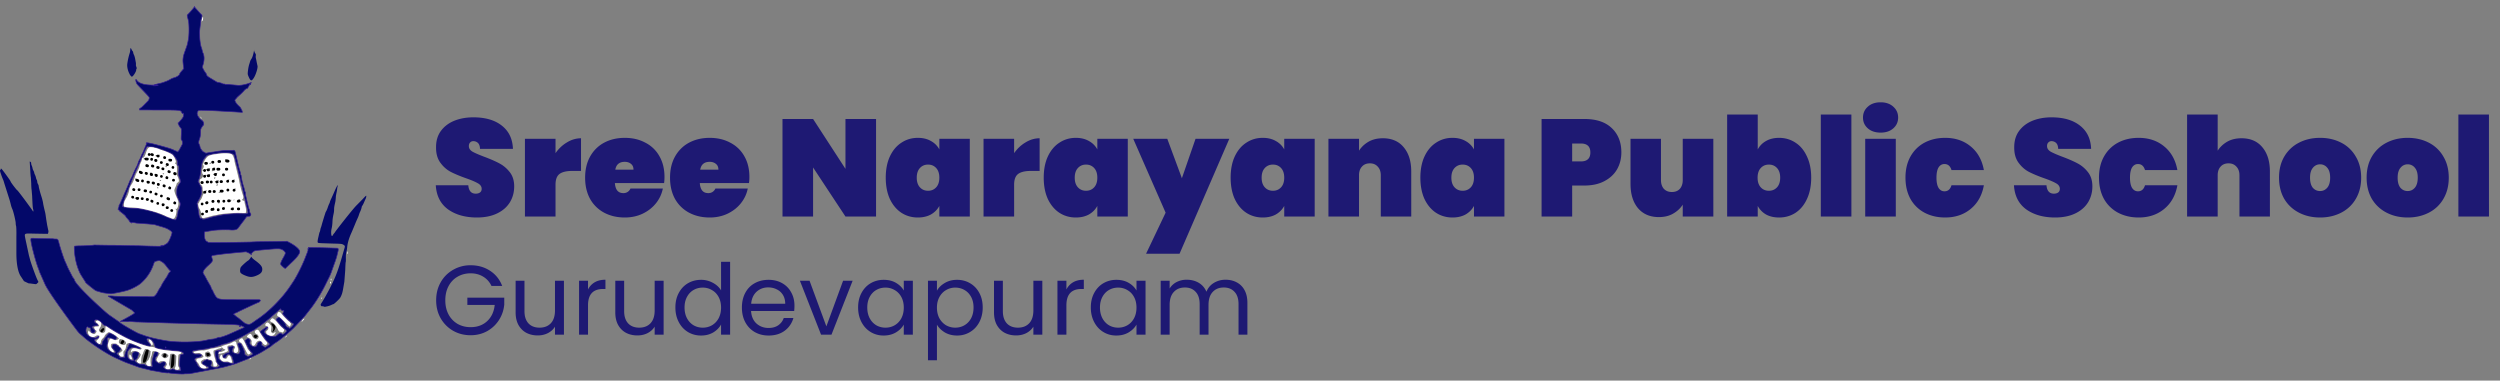 <?xml version="1.0" encoding="UTF-8"?> <svg xmlns="http://www.w3.org/2000/svg" xmlns:v="https://vecta.io/nano" width="381" height="58" fill="none"><rect width="100%" height="100%" fill="#808080" stroke="none"/><path d="M28.128 56.957c.06.126-2.285-.059-2.434-.143-.092.035-.253.029-.909-.058l-1.75-.311-.409-.115-1.18-.288c-.109-.029-.345-.098-.518-.167l-.806-.299-.748-.27c-.259-.086-.973-.403-1.888-.829-1.393-.656-3.764-2.233-4.852-3.229l-.506-.437c-.161-.138-.267-.32-.294-.328s-4.376-5.803-4.985-7.195l-.8-1.813c-.023-.081-.127-.374-.236-.65-.414-1.071-1.117-3.77-1.117-4.311 0-.092.035-.178.075-.19.035-.017.535-.011 1.105.017l2.187.046c.219.04.379.046.471.04.196-.011.324.058.439.559.15.633.812 2.642.955 2.884.029.052.144.311.253.576a14.18 14.18 0 0 0 .553 1.134l.351.685c0 .017.185.154.248.386.245.91 4.831 5.054 5.307 5.365l1.612 1.117c.012.147 2.849 1.747 2.849 1.669 0-.035.035.058.075.058.035 0 .276.081.53.178.881.34 2.02.622 3.569.886 1.698.299 4.898.253 6.199-.086a7.32 7.32 0 0 1 .823-.15c.224-.017.455-.063.518-.086.081-.04.697-.242.564-.207-.086.023-.086.029.011.035.178.011.8-.19 1.439-.455l2.302-1.025c.115-.069.115-.069.006-.155-.063-.046-.161-.086-.213-.086-.058 0-.121-.029-.144-.063-.029-.046-.058-.035-.092.029-.029.052-.092.092-.132.092-.121 0-.109-.161.017-.19.052-.017-1.091-.139-1.391-.139s-3.364-.062-3.663-.068l-4.144-.104-1.957-.052-4.403-.144c-.19.006-.576-.017-.852-.052-.374-.052-.53-.052-.576-.006-.035.035-.296-.021-.653-.021l-.626-.005s2.353-1.223 2.217-1.315c-.067-.045-.339-.37-.534-.479l-3.495-2.042c0-.086.155-.046.207-.046.046 0 .443-.011.633.023.305.057 5.727.092 5.871.092.219 0 .282-.029.472-.219.121-.121.288-.363.368-.541.086-.179.248-.449.351-.604.109-.15.219-.334.236-.403.035-.115.334-.593.708-1.14.086-.127.213-.351.282-.501.075-.15.184-.305.247-.345.138-.086.155-.19.04-.236-.04-.017-.259-.276-.483-.576-.311-.42-.489-.593-.748-.754-.334-.202-.345-.202-.691-.144-.19.035-.386.104-.432.155-.046.057-.138.288-.213.512a6.62 6.62 0 0 1-1.986 2.832c-.547.414-1.456.863-2.095 1.036-1.007.276-2.133.454-2.311.474-.085.01-.7-.069-1.038-.113-.4-.052-.922-.237-1.02-.26-.374-.086-.461-.209-.893-.537-.42-.311-1.128-.958-.921-.762.121.104-.685-1.071-.875-1.445-.466-.938-.789-2.199-.863-3.431-.034-.512-.029-.65.034-.691.046-.029.42-.052.829-.057.846-.006 2.239-.092 2.089-.127-.058-.011 1.813.035 2.429.035l1.669.012c.334.046 2.832.063 2.78.063-.058.006 3.494.115 3.31.069-.167-.04.507-.184.271-.092-.092.035-.132.069-.086.069a.56.56 0 0 0 .23-.069c.627-.34.662-.368.875-.766.213-.403.449-1.047.449-1.232 0-.132-.472-.472-.904-.65-.184-.075-.593-.207-.909-.294l-.748-.219c-.092-.035-.247-.069-.345-.075l-1.842-.15-.646-.038c-.414-.069-.66-.135-.764-.072-.075.046-.069.058.017.058.058 0-.397-.219-.322-.19.104.04-.052-.173-.42-.587l-.15-.173c.076-.153-1.179-1.02-1.007-.915l.184.092-.196-.167-.19-.161.092-.23c.052-.121.081-.259.069-.299-.017-.04-.011-.075.012-.075.075 0 .547-1.209 1.065-2.331l.466-1.117c.086-.23.201-.489.259-.576.058-.081.173-.311.259-.506l.299-.719.213-.437a3.38 3.38 0 0 0 .357-.823 1.1 1.1 0 0 1 .15-.345c.058-.081.161-.299.23-.489a4.49 4.49 0 0 1 .259-.57c.075-.127.201-.409.282-.627l.236-.558c.046-.092.081-.184.075-.201 0-.023.029-.063.075-.086.058-.04.052-.052-.029-.052-.063 0-.086-.023-.063-.063.115-.19 3.442.794 3.649.863l.472.178c.058.035.229.166.355.166s.243.255.381.111a1.89 1.89 0 0 0 .23-.334c.052-.109.184-.351.288-.535.161-.293.178-.368.144-.593-.023-.155-.075-.276-.127-.294-.075-.029-.081-.144-.046-.863.029-.622.03-.853-.029-.909a2.31 2.31 0 0 1-.467-.805c.012.003.3-.292.576-.64.227-.286.259-.38.27-.656.012-.173.006-.271-.012-.219-.046.144-.241.017-.282-.139-.092-.386-.622-.345-3.897-.356l-2.521-.006v-.138c0-.132.207-.098.599-.524l.61-.616c.19-.161.317-.478.253-.662-.035-.121-1.646-1.744-1.807-1.957a1.11 1.11 0 0 1-.198-.446c0-.017-.083-.285-.025-.285.063 0 .094.067.111.032-.036-.142.057.841 2.522.802s-1.992.434 1.119-.276c.199-.045.303-.069.941-.312.488-.187.7-.413 1.097-.511.42-.098.881-.403.881-.576 0-.046.144-.253.322-.46l.322-.38-.063-.432c-.127-.869-.092-1.266.196-2.084l.322-.904c.086-.242.219-.852.276-1.295.086-.656.075-2.061-.023-2.521-.109-.541-.264-.86-.144-.958.052-.046.393-.394.578-.616.5-.601.567-.654.446-.631-.029 0 .921 1.071 1.065 1.203.15.144.15.155-.017.731-.046.15-.247 1.853-.242 2.015.006.035.017.357.029.72.023.616.155 1.399.276 1.623.029.052.161.656.201.737.23.443.247 1.065.058 1.727l-.144.478.167.328a3.21 3.21 0 0 0 .311.501c.081.098.15.213.15.259 0 .144.178.334.478.506l1.144.692c.063 0 .926.186.794.221-.057.017.106.054.261.054.161 0 .331.117.274.099-.219-.057.604-.031.552-.019-.058.017.353.034 1.23.118s2.217-.459 2.104-.436l-.102.226c0 .127-.011.144-.086.081-.069-.058-.138.19-.201.271s-.115.178-.115.224c0 .04-.092.104-.202.138-.121.04-.288.173-.414.328-.311.38-1.024.958-1.076 1.044-.058.092-.277.297-.294.354-.046.155.19.547.53.863l.27.259s.409.668.311.731c-.058.029-.046.046.029.046.057 0-6.498-.418-6.66-.294-.611.466.116 1.244.398 1.445.247.173.363.346.363.634 0 .19-.098.155-.259.42-.207.328-.219.374-.224.869-.006.357-.046.633-.127.869-.196.57-.201.685-.075.944.069.127.121.293.121.368 0 .178.403.754.547.777.063.012.161.063.219.115.092.081.144.081.432.017a5.22 5.22 0 0 1 .616-.098 4.79 4.79 0 0 0 .576-.086c.161-.034.432-.075.604-.086l.489-.069c.098-.023.483-.04.863-.034h.651c.28-.087.343.203.367.191-.017.017.029.166.081.384l.15.656.173.72.184.777.144.478c.035.092.063.236.063.328s.023.184.058.201.057.104.057.19a10.6 10.6 0 0 0 .374 1.623c.046.109.098.305.115.432.023.127.075.288.121.357.04.069.063.167.046.219-.023.052 0 .242.052.42l.351 1.479a2.74 2.74 0 0 0 .138.472c.04.069.069.207.069.305a.66.66 0 0 0 .121.34c.098.138.104.178.046.311s-.104.155-.317.155c-.259 0-.259 0-.599.489l-.518.679-.535.714c-.176.128-.372.271-1.22.196-.38-.034-2.072-.017-2.705.115l-.674.109-.443.081c-.029.017-.046.236-.04.478.012.501.15.863.357.967.069.035.167.098.213.138.075.057.679.063 2.987.035l3.442-.069 1.036-.046 4.587-.069c-.138-.035.144.075.541.299.858.489 1.376.973 1.376 1.289 0 .328-.524 1.007-1.37 1.756l-.691.668c-.04.063-.109.115-.155.115-.098 0-.581-.426-.668-.581-.075-.144.046-.461.403-1.082.161-.282.294-.576.294-.656 0-.184-.294-.472-.616-.593-.265-.104-.835-.092-2.158.035l-1.22.109c-.322.029-.656.081-.731.121-.23.115-.455.357-.455.483-.006.109-.011.115-.075.023-.04-.052-.224-.161-.403-.242l-.328-.144-.932.081-1.485.144-1.094.115-1.508.207c-.242.04-.265.121-.161.483.115.386.069.466-.627 1.094-.466.414-.754.812-.754 1.025 0 .081.063.224.138.322s.282.472.466.835l.461.806a.93.93 0 0 1 .167.357c.017.115.086.253.15.311s.115.144.115.184c0 .046.121.294.265.553.311.558.478.662 1.168.737.478.052.967.04 1.191.046l3.051.006 1.399.004c.324.055.063.249.063.278 0 .035-.155.115-.345.184s-2.953 1.358-2.993 1.404-.351.144-.46.207l-.196.121.524.443c.081.04.305.207.501.374.518.443.817.668.904.668.04 0 .155.029.253.063.202.075.443-.023.898-.363l.483-.34c1.79-1.163 3.857-3.246 5.134-5.175l.42-.633c.535-.8 1.341-2.406 1.784-3.54l.351-.904c.063-.15.109-.305.104-.345 0-.04-.04-.426.023-.173.017.057.04-.236.04-.236l2.147.04 2.274.069c.144.04.161.19.075.535-.035.115-.098.391-.15.61-.052.224-.219.742-.374 1.151l-.432 1.209a6.15 6.15 0 0 1-.345.835l-.541 1.094c-.72 1.479-1.658 2.976-2.527 4.041l-.587.748c-.098.132-.443.518-.765.846l-.875.927c-.455.518-2.228 1.997-2.82 2.354-.184.109-.449.305-.599.437-.144.132-.42.328-.61.432l-.817.501a10.25 10.25 0 0 1-1.065.57l-.909.432a6.56 6.56 0 0 1-.72.311l-1.266.495c-.207.098-1.658.524-2.245.656l-4.973.95c-.415 0-.726.028-.749-.001zm-.581-.621c0-.092-.04-.247-.092-.351-.081-.155-.086-.311-.052-1.019.029-.495.069-.846.104-.869s.155-.052.27-.075c.495-.081.04-.478-.633-.541l-1.957-.213c-.547-.063-1.301-.213-1.451-.288-.052-.029-.121-.178-.161-.351-.081-.403-.397-.829-.708-.973-.311-.138-.426-.138-.472.006-.04.132.069.357.34.662.225.247.242.391.063.42-.132.017-1.796-.524-2.418-.783-.553-.23-1.37-.639-1.968-.979l-.996-.558-.783-.501a2.18 2.18 0 0 0-.581-.305.76.76 0 0 1-.472-.345c-.34-.478-.996-.708-1.18-.414-.081.127-.006.253.288.455.334.224.294.299-.167.334-.351.029-.495.092-.501.23 0 .017.104.138.23.259s.23.265.23.311c0 .127-.179.294-.317.294-.19 0-.305-.173-.328-.489-.017-.253-.035-.288-.144-.288-.075 0-.161-.035-.201-.075-.207-.207-.391.017-.391.489 0 .593.478 1.019 1.272 1.128.161.023.259 0 .414-.109.224-.15.271-.167.271-.086 0 .109-.294.351-.426.351-.086 0-.173.046-.201.109-.092.161.316.599.668.72.42.144.478.127.478-.127 0-.161.052-.294.184-.478l.334-.46c.167-.248.466-.593.564-.65.092-.058.973.403 1.053.547.081.161-.017.397-.173.397-.058 0-.207-.04-.328-.092-.115-.052-.34-.109-.495-.132-.248-.04-.288-.035-.34.063-.046.081-.04.161.006.282.058.132.058.224 0 .432-.132.46-.104.731.109.99a1.77 1.77 0 0 0 .927.541c.115.017.15-.012.161-.132.012-.115-.046-.219-.242-.42-.294-.299-.299-.305-.184-.581.086-.201.127-.224.374-.201.132.011.737.455.829.61.075.132-.115.478-.334.604-.109.069-.201.155-.201.202 0 .04.104.155.23.259.161.132.213.207.173.253-.046.052.046.075.374.081l.432.011v-.271c0-.201.081-.455.322-1.007.178-.409.363-.771.403-.806.063-.052.253.006.829.236l.783.351c.081.132-.069.144-.449.046-.489-.132-.679-.138-.927-.029a1.09 1.09 0 0 0-.587 1.122c.075.414.201.587.53.737.472.219.587.115.363-.328-.127-.247-.15-.524-.052-.697.127-.242.53-.305.817-.132.104.063.104.081-.029.512-.109.374-.167.466-.305.547-.253.138-.248.259.034.443.426.288.478.305.852.305.311 0 .414.029.593.155.224.15.852.288.979.213.035-.023.04-.115.017-.219-.069-.311-.034-.616.161-1.33.196-.725.23-.771.529-.697.069.017.144.069.161.115.052.132-.063.466-.196.587-.317.282-.253.679.15.909.311.184.403.184.668 0 .155-.104.253-.132.363-.104.127.029.15.069.15.247 0 .155-.04.248-.144.34-.201.178-.178.27.109.472.219.144.311.173.604.173.242 0 .368-.029.438-.098.092-.086.115-.081.391.058.213.104.391.15.633.15.322.006.328.006.328-.155zm4.179-.207c.098-.138.04-.265-.127-.265-.075 0-.138-.029-.138-.057 0-.035-.109-.109-.248-.167-.282-.121-.403-.248-.374-.392.023-.138.674-.495.76-.426.04.034.178.075.317.098.299.046.403.23.294.512-.127.311-.104.374.144.472.127.046.299.098.386.115.178.035.53-.069.65-.196.081-.075.063-.109-.115-.322-.115-.132-.219-.293-.23-.357l-.138-.645c-.201-.886-.155-1.053.282-1.053a1.33 1.33 0 0 0 .374-.081c.27-.115.253-.063-.023.075-.271.138-.294.196-.294.673 0 .466.092.651.443.892.23.155.357.19.737.23.253.023.616.081.806.132s.363.069.391.04-.006-.219-.075-.443l-.167-.541c-.017-.075-.144-.219-.276-.311-.213-.144-.265-.161-.386-.104-.081.035-.196.167-.265.299-.086.173-.15.23-.259.23-.184 0-.27-.167-.184-.345a1.27 1.27 0 0 1 .702-.403c.253-.006.288-.081.213-.449-.098-.466-.092-.472.127-.472.109 0 .219-.023.236-.057.058-.092.242-.069.282.035.017.052-.017.178-.081.282-.144.23-.15.443-.011.552.265.219.748.345.91.236.092-.058.196-.276.196-.409 0-.063-.081-.322-.178-.576-.213-.53-.196-.656.075-.627.15.011.213.063.316.248.253.449.535 1.186.501 1.318-.023.104.017.167.173.282.109.086.253.155.322.155.173 0 .748-.282.748-.363 0-.04-.121-.184-.265-.328-.196-.19-.357-.449-.61-.978l-.34-.72.19-.155c.23-.196.334-.201.501-.023.115.121.121.161.069.357-.075.27.035.478.34.65.414.23.662.138.806-.299.052-.161.121-.248.27-.317.196-.092.201-.092.311.04.081.098.104.19.081.305-.035.138-.011.173.127.23.086.04.196.104.236.144s.109.075.144.075c.104 0 .673-.409.673-.478 0-.035-.138-.207-.311-.386-.282-.288-1.071-1.393-1.071-1.496s.904-.743 1.053-.748c.115 0 .011.19-.219.409-.334.317-.334.432.017.696.334.259.846.414 1.232.38.236-.023.322-.069.53-.271.253-.253.478-.305.61-.15.109.132.248.104.501-.115.351-.299.351-.397-.006-.627-.311-.196-1.14-1.082-1.261-1.341-.058-.132-.046-.161.092-.282.092-.075.213-.138.271-.138.132 0 1.036.99 1.036 1.14s.167.357.288.357c.058 0 .132.04.161.092.035.063.092.081.173.058.144-.046.587-.518.587-.627 0-.04-.109-.127-.242-.184-.27-.121-1.427-1.261-1.427-1.41 0-.046.04-.138.086-.196.046-.063.086-.161.086-.219 0-.081-.029-.098-.138-.069-.132.029-.322-.092-.322-.213 0-.115-.115-.029-.748.564l-1.094.944-.604.478c-.432.357-.72.564-1.122.817l-.553.38c-.063.058-.144.104-.173.104-.035 0-.276.132-.541.294l-1.266.72a31.56 31.56 0 0 1-2.072.886c-.173.057-.42.121-.547.144s-.259.063-.288.086c-.08.069-1.14.403-1.266.403-.052 0-.363.063-.685.138-.317.081-.956.184-1.416.236s-.898.127-.979.161c-.207.098-.207.236 0 .386.15.109.247.127.656.121.535-.006.673.063.558.276-.063.109-.201.167-.697.282-.276.063-.363.299-.19.483.069.075.184.276.265.449a1.23 1.23 0 0 0 .645.685c.294.155.921.15 1.042-.017zm-6.424-3.172c0-.046-.023-.086-.057-.086-.029 0-.058.04-.058.086s.029.086.058.086c.034 0 .057-.04.057-.086zm1.664-19.858a3.38 3.38 0 0 0 .15-.673c.006-.15.035-.305.069-.345.075-.092.23-.57.282-.869.035-.19 0-.305-.242-.806-.271-.57-.282-.604-.282-1.105 0-.599.098-.921.403-1.307.109-.138.201-.288.201-.334s-.081-.288-.173-.53c-.167-.432-.173-.461-.132-1.128.035-.668.029-.691-.092-.754-.104-.058-.121-.104-.086-.259.017-.104.006-.288-.023-.403-.086-.305-.57-1.001-.812-1.163-.236-.15-1.796-.742-2.492-.938-.253-.075-.633-.132-.892-.138l-.449-.012-.242.489-.593 1.324-.748 1.669c-.65 1.399-2.366 5.641-2.147 5.641.052 0 .138.04.196.092.104.092.443.132 1.922.225.317.023.794.092 1.065.155l.858.196c.466.098 1.456.409 1.79.558l.489.213c.754.334 1.6.633 1.755.616.052-.006.138-.173.225-.414zm4.559.207c.581-.178 1.197-.334 1.635-.409l.639-.121c.65-.138 1.859-.224 2.809-.196 1.238.035 1.243.035 1.14-.495l-.363-1.548-.501-2.13-.144-.576-.184-.777-.196-.806-.265-1.036-.299-1.168-.138-.478-.299-.144c-.276-.127-.368-.138-1.157-.138-.863 0-1.094.029-2.101.242-.391.086-.576.15-.645.242l-.282.334c-.265.311-.449.829-.518 1.439-.121 1.042-.184 1.399-.328 1.75l-.144.351.271.512.27.512-.023.518c-.017.553 0 .506-.547 1.531l-.138.265.144.725.15.915c0 .104.052.305.115.443.092.201.138.242.236.219.069-.017.127 0 .15.052.04.109.282.104.714-.029z" fill="#030869" stroke="#361e96" stroke-width=".1"></path><g fill="#000"><path d="M26.068 56.002c-.035-.086.006-.823.086-1.577.04-.368.04-.374.23-.391.213-.023.196-.098.184.869-.006.668-.052.858-.242 1.065-.144.15-.207.161-.259.035zm-5.094-.719c-.127-.069-.138-.224-.017-.224.092 0 .167.127.132.224-.012.035-.052.035-.115 0zm.84-.081c-.058-.144.012-.553.201-1.18.213-.685.276-.783.495-.725.144.035.155.057.127.282a7.84 7.84 0 0 1-.351 1.376c-.127.294-.403.437-.472.248zm3.385-.057l-.127-.144h.144c.115 0 .144.029.144.144 0 .081-.006.144-.017.144s-.075-.063-.144-.144zm-.294-.743c-.086-.104-.017-.432.104-.489.276-.132.46.15.293.461-.069.127-.299.144-.397.029zm-6.671-.178c-.069-.052-.127-.115-.127-.15 0-.086.23-.058.265.035.063.155 0 .207-.138.115zm2.873-.547c-.075-.063-.173-.115-.219-.115s-.063-.023-.046-.058c.017-.029.098-.058.178-.058.075 0 .138.029.138.058 0 .035.04.058.086.058s.086.052.086.115c0 .144-.046.144-.224 0zm-4.012-.023c-.224-.098-.299-.207-.144-.207.173 0 .409.121.409.213s-.035.092-.265-.006zm5.45-.386c-.161-.086-.178-.115-.104-.144.167-.063.386.023.386.15 0 .138-.023.132-.282-.006zm-2.06-.731c-.645-.259-.783-.357-.506-.357.081 0 .144.029.144.058 0 .035.063.058.144.058s.144.029.144.057c0 .035.063.058.144.058s.144.029.144.058c0 .035.063.058.144.058s.144.029.144.058c0 .035.063.058.144.058.092 0 .144.034.144.086 0 .121-.069.109-.789-.19zm-5.411-.109c-.127-.046-.081-.132.075-.132.086 0 .138.029.127.069-.029.081-.104.104-.201.063zm3.408-.029l-.127-.075c-.012-.006.035-.115.098-.248.121-.248.259-.305.391-.173.104.104.086.242-.052.414-.132.167-.15.173-.311.081zm.334-.576c-.173-.086-.167-.161.012-.161.104 0 .144.029.144.115 0 .063-.006.115-.012.109-.011 0-.075-.029-.144-.063zm-4.95-.489c-.127-.046-.081-.132.069-.132.092 0 .144.035.144.086 0 .086-.081.104-.213.046zm3.712-.219c-.115-.081-.236-.144-.265-.144s-.086-.04-.127-.086c-.063-.075-.046-.086.081-.086.081 0 .15.029.15.058 0 .035.046.057.104.057.155 0 .317.138.294.248-.023.086-.046.081-.236-.046zm-2.222-.558c-.109-.109-.086-.178.121-.38s.282-.224.374-.109c.046.052.029.132-.063.299-.132.242-.305.317-.432.19zm-.535-1.255l-.138-.109.161-.006c.115 0 .155.029.155.115 0 .144-.011.144-.178 0zm15.742 6.712c-.058-.046-.092-.104-.069-.121.069-.069.334.023.334.115 0 .109-.115.109-.265.006zm3.23-1.031l-.173-.15.161-.006c.155 0 .248.104.202.236-.012.04-.086.011-.19-.081zm-1.698-.126c-.063-.075-.046-.086.081-.086.092 0 .15.029.15.086 0 .046-.035.086-.081.086-.04 0-.109-.04-.15-.086z"></path><path d="M33.879 54.569v-.144l.144.127c.081.069.144.132.144.144s-.063.017-.144.017c-.115 0-.144-.029-.144-.144zm-2.412-.466c-.075-.27-.046-.311.225-.311.224 0 .288.063.288.288 0 .127-.029.144-.27.196-.173.04-.184.029-.242-.173zm1.836-.334c0-.046.04-.092.086-.115.057-.023.086.006.086.081 0 .063-.04.115-.086.115s-.086-.035-.086-.081zm5.417-2.377c-.115-.138-.115-.161-.035-.253.155-.167.317-.173.472-.017l.144.144-.132.144c-.167.178-.299.173-.449-.017zm2.843-.938c.138-.265.109-.524-.092-.829-.213-.322-.167-.443.109-.299.225.115.414.357.414.535 0 .161-.138.455-.305.639-.167.178-.23.155-.127-.046zm1.433-.317c-.063-.155 0-.207.138-.115.069.052.127.115.127.15 0 .086-.23.058-.265-.035zm1.129-.95c0-.127.144-.104.196.035.017.052-.006.081-.081.081s-.115-.04-.115-.115zm-18.23-15.984c-.127-.046-.081-.132.069-.132.092 0 .144.035.144.086 0 .086-.081.104-.213.046zm-1.266-.524c-.489-.213-.587-.299-.334-.299.081 0 .144.029.144.058 0 .035.063.058.144.058s.144.023.144.046.115.075.259.115c.161.04.259.104.259.155 0 .121-.081.104-.616-.132zm-.955-.351c-.282-.098-.305-.178-.058-.178.075 0 .132.035.132.075 0 .052.058.069.173.052.132-.017.173 0 .173.069 0 .115-.063.109-.42-.017z"></path><path d="M23.098 32.167c-.138-.035-.063-.132.109-.132.086 0 .138.035.138.086 0 .086-.052.098-.248.046zm-1.462-7.851c-.04-.052-.052-.115-.017-.167.069-.109.127-.04.104.121-.012.109-.029.115-.086.046zm3.034-1.313c0-.029-.104-.063-.23-.086-.15-.023-.23-.063-.23-.121 0-.115.046-.109.426.035.34.132.415.224.179.224-.081 0-.144-.023-.144-.052zm-1.209-.437c0-.092.052-.109.196-.052.144.052.109.138-.052.138-.092 0-.144-.035-.144-.086z"></path></g><path d="M49.311 46.706c-.081-.029-.173-.046-.213-.029-.109.04-.265-.161-.219-.288a3.08 3.08 0 0 1 .213-.363c.213-.311.886-1.52 1.243-2.222.881-1.727 1.226-2.671 1.974-5.324l.196-.673c.098-.305.069-.374-.207-.53-.207-.115-.322-.127-1.451-.155l-1.819-.058c-.558-.035-.587-.04-.622-.173-.017-.075.017-.351.081-.616l.155-.673a1.03 1.03 0 0 1 .086-.259c.023-.029.063-.173.086-.316s.069-.305.098-.363.115-.351.19-.645l.288-.956.184-.57a1.05 1.05 0 0 1 .127-.288c.052-.081.161-.322.236-.547.069-.219.178-.501.242-.616.058-.121.104-.248.104-.288s.098-.276.224-.535l.351-.777c.276-.656.512-1.14.581-1.186.052-.029.058-.006.029.098a2.32 2.32 0 0 0-.069.282c-.017.081-.03.349-.077.557-.04.207-.131.571-.142.854-.017.288-.052.622-.086.748-.132.564-.184.881-.178 1.122a2.63 2.63 0 0 1-.046.518c-.155.72-.184.932-.207 1.439a5.58 5.58 0 0 1-.109.892c-.167.61-.073 1.512.154 1.1.149-.272.324-.415.324-.444 0-.086 2.792-3.638 3.287-4.11l.91-.921c.593-.639.633-.668.581-.386a1.23 1.23 0 0 1-.104.328c-.035.063-.132.282-.219.489-.081.201-.202.432-.259.512-.058.075-.109.178-.109.23 0 .109-.15.547-.259.754-.04.081-.109.259-.15.403s-.132.374-.201.518a17.51 17.51 0 0 0-.42.978l-.483 1.151c-.414.892-.639 1.646-.702 2.36-.023.236-.075.553-.121.697-.058.184-.081.466-.075.869.012.328 0 .627-.023.662s-.052.564-.069 1.174l-.138 1.807-.144.835c-.127.8-.236 1.157-.466 1.566-.132.236-.967 1.025-1.082 1.025-.04 0-.178.052-.299.121a3.32 3.32 0 0 1-.604.202c-.426.092-.386.092-.57.017zM4.437 43.201c-.017.029-.786-.356-.786-.356l-.429-.657c-.455-.604-.708-1.819-.725-3.477v-2.648c.017-.783-.006-1.531-.052-1.652-.029-.075-.052-.259-.052-.397 0-.34-.374-1.888-.53-2.181a3.87 3.87 0 0 1-.224-.691 11.4 11.4 0 0 0-.276-.979l-.702-2.21c-.063-.236-.15-.495-.19-.576a10.87 10.87 0 0 1-.299-.777c-.19-.547-.207-.633-.127-.691.046-.035.075-.098.063-.132-.017-.04.017-.075.069-.075.104 0 1.209 1.583 1.209 1.583s.224.317.23.374c.012.127.938 1.324.996 1.324.098 0 2.222 2.913 2.331 3.091.098.173.127.196.144.109a.86.86 0 0 0-.04-.317c-.058-.201-.086-.581-.15-2.009l-.081-.95c-.029-.132-.052-.564-.058-.961l-.058-.921c-.029-.109-.069-.616-.092-1.122l-.069-1.117c-.029-.178-.023-.19.092-.127.081.046.121.121.121.242 0 .092.035.242.081.328.04.086.098.259.121.386a1.2 1.2 0 0 0 .15.409c.058.098.109.23.109.288s.052.201.109.317a1.77 1.77 0 0 1 .155.432 1.16 1.16 0 0 0 .115.34c.046.063.081.19.081.288 0 .092.052.259.115.363s.115.253.115.334c0 .15.213.95.397 1.52.115.334.247.869.271 1.071.012.138.167.829.282 1.289.046.173.092.432.109.576l.086.604.144.875.15.719a.64.64 0 0 1 .017.391l-.052.201h-.46l-1.675-.029c-1.537-.034-1.462-.075-1.318.731l.553 2.579.178.662c.132.518.863 2.544 1.094 3.028l.184.374-.167.173c-.155.161-.19.173-.426.138l-.403-.052c-.081-.006-.409-.069-.432-.035zm33.126-1.14c-.495-.178-.84-.374-.921-.53-.086-.167-.063-.581.046-.789.098-.184.904-.921 1.151-1.048.069-.04.201-.184.294-.328l.161-.259.092.144c.058.081.247.253.432.391.956.697 1.203 1.03 1.145 1.52-.04.351-.276.587-.846.829-.604.259-.996.276-1.554.069z" fill="#030869"></path><path d="M30.609 18.036c-.081-.081-.092-.219-.017-.219.058 0 .15.224.109.265-.011.011-.058-.012-.092-.046z" fill="#000"></path><path d="M38.144 12.159c-.063-.075-.184-.293-.265-.495-.144-.351-.15-.374-.081-.944.035-.322.127-.76.201-.967l.138-.449c0-.035.092-.201.201-.368.248-.368.409-1.416.391-1.376-.052.132.115.512.178.581.081.092.098.173.075.357a1.06 1.06 0 0 0 .017.386c.023.086.081.351.121.587l.121.564c.092.259-.265 1.416-.581 1.871-.247.363-.357.414-.518.253zm-18.033-.437c.069.092-.288-.282-.288-.282l-.138-.282c-.213-.432-.328-.973-.293-1.37a9.56 9.56 0 0 1 .363-1.658 1.57 1.57 0 0 0 .086-.432c0-.115.023-.259.046-.322.035-.086.058-.063.15.132.058.132.138.265.184.299.04.035.075.121.075.19a1.03 1.03 0 0 0 .115.351c.063.127.144.386.178.576l.109.599a1.32 1.32 0 0 1 .017.351c-.017.052.017.196.063.317.063.15.075.242.035.282-.029.029-.058.115-.058.19 0 .288-.547 1.105-.668 1.007-.029-.023-.017 0 .023.052z" fill="#030869"></path><g fill="#fff"><path d="M26.828 56.33c-.201-.04-.247-.184-.121-.374.058-.092.098-.374.127-.921l.04-.789-.161-.167c-.138-.144-.213-.173-.437-.173-.15 0-.288.023-.311.052-.017.035-.058.299-.086.593l-.109.748a.49.49 0 0 0 .063.426c.058.115.104.276.092.363-.017.132-.046.15-.282.167-.19.012-.294-.011-.363-.075-.127-.127-.115-.201.046-.426.155-.207.144-.288-.063-.547-.115-.138-.173-.161-.46-.167-.242-.006-.38.023-.501.104l-.167.109-.132-.167c-.075-.098-.138-.213-.138-.27 0-.086.34-.737.466-.886.081-.098-.334-.351-.65-.397-.42-.063-.483-.017-.524.34-.017.173-.069.374-.121.449-.098.15-.127.754-.063 1.18.04.224.029.248-.109.282-.213.052-.455-.052-.541-.23-.069-.132-.063-.184.017-.357.052-.109.144-.23.207-.271.058-.035.109-.098.109-.138 0-.035.052-.161.121-.271.069-.121.127-.351.15-.599l.035-.403-.225-.15a1.21 1.21 0 0 0-.432-.173c-.201-.029-.213-.017-.363.282-.081.173-.15.351-.15.397s-.023.098-.052.121c-.109.063-.242.668-.224 1.025.017.328.006.357-.104.374a.83.83 0 0 1-.334-.069c-.27-.115-.282-.334-.023-.581.173-.167.386-.558.391-.708 0-.132-.363-.414-.645-.495-.311-.098-.662-.04-.777.115-.069.092-.075.086-.075-.075a.61.61 0 0 1 .115-.322c.196-.248.386-.253 1.14-.029.207.058.253.058.328-.017.081-.081.075-.098-.04-.207-.075-.069-.495-.265-.938-.443-.788-.317-.811-.317-1.036-.242-.138.052-.236.121-.248.19-.092.564-.15.737-.311.904-.167.167-.173.196-.144.535.035.357.035.363-.115.397-.104.029-.224.006-.357-.069-.167-.086-.207-.144-.207-.282 0-.127.04-.19.155-.247a.89.89 0 0 0 .271-.219l.121-.15-.178-.253c-.092-.138-.196-.253-.23-.253s-.086-.063-.121-.144-.098-.144-.132-.144c-.04 0-.115-.052-.173-.115-.081-.092-.178-.115-.46-.115-.409 0-.489.058-.489.351 0 .173.052.276.23.483.265.305.322.581.104.518-.334-.104-.616-.415-.725-.812-.098-.334-.092-.403.081-.869.173-.472.224-.495.599-.305a1.09 1.09 0 0 0 .391.115c.178 0 .53-.15.53-.23 0-.161-1.266-.984-1.508-.979-.155.006-.604.391-.645.558-.023.086-.144.253-.276.368-.178.167-.242.271-.282.489-.075.391-.161.466-.386.34-.092-.058-.213-.173-.259-.259-.086-.15-.086-.161.023-.265.299-.276.357-.357.374-.524.017-.161.006-.178-.173-.213-.155-.029-.242-.006-.414.109a.71.71 0 0 1-1.088-.317c-.086-.196-.092-.259-.034-.386l.069-.155.178.19c.184.202.478.351.674.351.121 0 .351-.276.351-.426 0-.046-.052-.115-.121-.15-.155-.086-.294-.409-.213-.501.035-.046.19-.075.374-.075.437 0 .466-.121.115-.42-.305-.253-.334-.357-.121-.455.121-.058.178-.052.34.04.322.173.397.328.311.668-.04.155-.092.282-.115.282s-.052.046-.075.104a.96.96 0 0 1-.104.201c-.098.132.029.368.282.512.161.098.202.104.38.023.265-.109.288-.161.294-.599.006-.207.035-.386.063-.397.035-.012.23.109.443.265.489.351 2.078 1.266 2.803 1.606 1.548.719 3.154 1.278 3.69 1.278a1.27 1.27 0 0 1 .668.173c.414.207 1.456.374 3.171.512.322.023.627.075.673.115.121.104.052.219-.173.294-.109.035-.201.098-.207.132-.023.196-.035.414-.063 1.002-.017.558-.011.668.081.806.132.196.138.271.017.386-.092.098-.121.098-.397.04zm-1.307-1.905c.213-.19.201-.242-.081-.483-.247-.201-.529-.201-.731 0-.173.173-.144.299.121.524.219.184.46.167.691-.04zm-6.424-1.94c.282-.253-.069-.685-.656-.794-.196-.04-.207-.029-.276.167-.109.328-.057.449.23.593.305.155.558.167.702.035zm11.634 3.603c-.15-.046-.213-.115-.34-.403-.086-.19-.201-.38-.253-.414-.144-.104-.242-.317-.201-.449s.248-.224.489-.224.576-.173.576-.294c0-.058-.121-.201-.271-.317-.271-.207-.282-.207-.685-.173-.276.023-.426.012-.472-.035-.109-.109-.086-.15.121-.207.253-.081 1.174-.201 1.232-.167s.714-.092.967-.19a3.48 3.48 0 0 1 .547-.115 7.89 7.89 0 0 0 .633-.121l.461-.092a.72.72 0 0 0 .288-.104c.046-.04.19-.104.317-.144l.403-.127a4.33 4.33 0 0 1 .345-.098c.098-.017.322-.121.507-.23.288-.161.357-.184.478-.127.086.04.138.109.138.196 0 .075.063.299.144.501.178.449.184.766.029.921-.138.138-.363.15-.466.023-.109-.132-.092-.461.035-.599.086-.098.092-.138.04-.259-.04-.081-.115-.144-.178-.144s-.138-.04-.178-.086c-.052-.063-.092-.075-.138-.029-.029.029-.155.058-.27.058-.276 0-.42.132-.374.357.115.558.138.489-.23.662a3.04 3.04 0 0 1-.627.19c-.155.023-.334.057-.386.086-.086.035-.104.012-.104-.104 0-.155.115-.23.259-.173.098.035.777-.265.777-.345 0-.023-.075-.075-.173-.104-.092-.035-.173-.086-.173-.115 0-.023-.052-.075-.115-.109-.092-.052-.138-.04-.207.029-.046.046-.138.086-.201.086s-.207.046-.328.098a4.7 4.7 0 0 1-.414.161c-.173.052-.202.086-.196.23.006.259.063.535.19.938.069.201.121.426.121.501a.3.3 0 0 0 .092.207c.167.138.207.34.109.495-.075.115-.132.138-.305.121l-.213-.017-.029-.316c-.017-.173-.069-.368-.115-.432-.098-.127-.305-.259-.414-.259-.04 0-.15-.04-.236-.086-.121-.063-.196-.069-.276-.029-.058.035-.167.046-.236.029-.155-.04-.622.27-.622.414 0 .219.115.345.57.593.144.081.271.19.282.236.029.155-.345.213-.719.104zm1.14-1.663c.265-.075.414-.316.265-.432-.052-.04-.098-.109-.098-.155 0-.092-.236-.276-.351-.276-.035 0-.15.04-.259.092-.161.075-.196.127-.196.276 0 .288.063.438.178.438.063 0 .109.029.109.057 0 .075.086.075.351 0z"></path><path d="M34.99 55.214c-.098-.04-.202-.086-.219-.109-.023-.023-.207-.023-.409-.006-.42.04-.57-.029-.771-.357-.121-.196-.121-.207-.023-.46.127-.34.253-.305.334.092.04.178.351.351.541.299.069-.017.167-.121.219-.248.104-.236.253-.316.386-.207.104.086.351.869.305.984-.035.098-.109.104-.363.012zm-15.173-.547a.45.45 0 0 1-.104-.219c-.023-.242.012-.426.081-.426.098 0 .351.541.311.656-.046.121-.173.115-.288-.011zm18.206.052c0-.058.138-.121.247-.121.04 0 .017.04-.04.086-.127.098-.207.109-.207.035zm-.512-1.169c-.42-.84-.673-1.272-.76-1.307-.23-.092-.351-.23-.322-.363.035-.138.305-.334.466-.334.063 0 .219.248.466.771l.374.829c0 .035.104.167.23.299.265.276.282.363.104.484-.236.167-.305.115-.558-.38zm.881-1.053c-.046-.115-.069-.259-.052-.322.063-.196-.081-.518-.282-.61-.345-.161-.437-.219-.437-.253 0-.104.345-.414.484-.426.132-.017.173.017.316.311.132.259.219.351.397.432.276.127.443.086.553-.132.075-.138.069-.178-.006-.34-.046-.098-.144-.196-.213-.219-.357-.109-.437-.449-.15-.616.236-.138.38-.081.524.207.207.397.8 1.266 1.007 1.456.109.104.196.236.196.299 0 .144-.144.299-.282.299-.144 0-.403-.213-.466-.38-.029-.075-.15-.173-.265-.224-.196-.081-.23-.081-.414.011-.138.069-.253.196-.351.391-.121.224-.184.294-.311.305-.132.017-.173-.012-.248-.19zm-15.334.057c0-.04-.075-.167-.173-.288-.288-.363-.196-.702.115-.403.196.184.305.426.276.61-.017.132-.219.213-.219.081zm20.491-1.266c.075-.081.161-.144.19-.144.035 0 0 .063-.075.144s-.161.144-.19.144c-.035 0 0-.063.075-.144zm-2.631-.224c-.259-.121-.305-.167-.34-.351-.035-.196-.023-.23.144-.357.138-.109.178-.184.178-.334 0-.207-.046-.253-.322-.345-.161-.052-.173-.069-.132-.236a.41.41 0 0 1 .207-.248c.132-.057.173-.052.299.04a1.33 1.33 0 0 1 .282.305c.115.167.132.242.104.483-.069.552-.069.558.092.679l.155.115.201-.121c.184-.109.207-.115.207-.023 0 .052-.075.184-.161.288-.213.259-.506.294-.915.104z"></path><path d="M42.916 50.626a.55.55 0 0 0-.236-.057c-.132 0-.178-.058-.368-.437-.225-.466-.593-.915-.794-.978a1.1 1.1 0 0 1-.253-.138l-.132-.104.132-.19c.213-.317.328-.288.794.19l.581.662c.098.132.276.311.397.391.288.184.345.386.161.581-.144.155-.161.161-.282.081zm.449-1.577c-.455-.478-.754-.743-.881-.783-.109-.035-.213-.115-.23-.178-.058-.173.075-.495.213-.53.115-.035.391.104.391.19 0 .092.984 1.117 1.209 1.261.127.081.248.207.265.27.035.138-.115.483-.213.483-.034 0-.374-.322-.754-.714zm2.601.006c0-.104.184-.386.294-.449.19-.098.173-.04-.069.236-.121.144-.225.236-.225.213zm2.994-3.609c.035-.063.086-.115.115-.115.035 0 .029.052-.011.115s-.092.115-.121.115c-.023 0-.017-.052.017-.115zm1.323-2.297c0-.098.069-.236.121-.236.029 0 .052.063.052.144 0 .092-.035.144-.086.144-.046 0-.086-.023-.086-.052zm.115-.558c0-.081.029-.138.063-.127s.058.04.058.063c-.006.023-.006.081-.006.127s-.023.086-.058.086c-.029 0-.058-.069-.058-.15zm2.556-3.966c-.017-.046-.006-.155.023-.242.057-.155.057-.15.063.086.006.248-.029.311-.086.155zm-27.191-5.48l-1.03-.432c-1.013-.426-2.527-.84-3.69-1.013a12.32 12.32 0 0 0-.984-.069c-.34-.006-.742-.04-.892-.081l-.282-.075.006-.34a1.28 1.28 0 0 1 .184-.673l.23-.403c.109-.132.351-.817.392-1.105.04-.316.138-.541.443-.996a4.26 4.26 0 0 0 .357-.806l.219-.616c.386-.708.558-1.076.558-1.215 0-.092.086-.345.196-.57.127-.259.178-.426.144-.466-.063-.075.081-.253.201-.253.138 0 .253-.201.432-.748.127-.397.224-.593.351-.714.167-.155.201-.161.535-.138.374.035.61.098 1.566.437.817.288 1.41.57 1.606.748.196.184.495.783.495.99a.4.4 0 0 1-.069.224c-.063.058-.046.092.069.178.132.098.144.15.167.639.011.334-.006.576-.052.651-.058.109-.035.196.138.57.265.558.271.812.035.95-.098.058-.173.144-.173.213 0 .063-.081.282-.173.478-.098.201-.173.426-.173.489 0 .196.201.777.409 1.191.225.46.271.835.144 1.278-.098.328-.184.414-.363.357-.081-.023-.075-.006.023.075.104.086.121.15.104.391-.052.593-.282 1.071-.506 1.059-.069 0-.345-.098-.616-.207zm-1.635-4.559c-.046-.075-.207-.086-.207-.017 0 .023.029.075.069.115.081.081.196 0 .138-.098zm.426-1.071c0-.046-.052-.086-.115-.086-.127 0-.155.086-.04.132.121.052.155.04.155-.046zm.46-1.036c0-.046-.052-.086-.115-.086-.115 0-.15.063-.075.132.069.075.19.04.19-.046zm.403-1.122c-.063-.115-.127-.144-.19-.081s.029.196.138.196c.098 0 .104-.017.052-.115zm.46-1.036c0-.069-.161-.144-.207-.098-.052.052.035.155.127.155.046 0 .081-.029.081-.058zm4.871 8.761a1.08 1.08 0 0 1-.092-.426 1.9 1.9 0 0 0-.259-.852c-.138-.178-.259-.806-.155-.806.023 0 .075-.069.109-.155.075-.173.196-.374.253-.42.063-.052.161-.265.259-.553.052-.155.144-.328.201-.386.115-.109.098-.19-.075-.317-.075-.058-.104-.15-.104-.363 0-.322-.069-.489-.259-.639-.086-.069-.138-.19-.167-.38-.046-.351-.012-.455.201-.564.092-.046.167-.115.167-.15s.058-.127.132-.207c.109-.121.115-.144.04-.201-.248-.19-.276-.719-.052-1.013.121-.15.15-.466.046-.466-.196 0 .201-.858.576-1.249.196-.207.57-.34 1.215-.426l.892-.115c.668-.086 1.479-.017 1.663.138.178.161.322.501.386.932.023.19.115.581.196.863l.518 2.124c.023.311.357 1.652.518 2.107.155.438.161.639.023.783l-.127.138.207.086c.173.069.213.121.213.247 0 .086.052.34.115.558.132.455.155 1.042.046 1.076-.04.017-.472.017-.967 0-.875-.023-2.907.15-3.241.27a3.17 3.17 0 0 1-.426.086c-.161.017-.553.115-.863.207l-.835.207c-.253.035-.271.029-.357-.138zm2.728-2.141c.063-.04.069-.069.017-.121-.075-.075-.328.034-.276.127.046.069.15.063.259-.006zm1.784-.432c0-.046-.023-.086-.058-.086-.029 0-.058.04-.058.086s.029.086.058.086c.035 0 .058-.04.058-.086zm.46-.063c0-.081-.017-.081-.086-.023-.046.04-.086.081-.086.092s.04.023.086.023.086-.04.086-.092zm-2.141-1.128c-.017-.04-.075-.075-.132-.075s-.115.035-.127.075c-.017.04.029.069.127.069s.144-.029.132-.069zm-.374-1.111c.023-.046.012-.098-.023-.121-.063-.034-.224.075-.224.155 0 .086.213.058.247-.034zm-.432-1.019c.104-.104.086-.161-.046-.161-.075 0-.115.04-.115.115 0 .132.058.15.161.046zm-.305-1.197c0-.127-.167-.104-.19.017-.017.081.006.104.086.086.058-.012.104-.058.104-.104zm-.409-1.013c.052-.017.092-.075.092-.121 0-.115-.196-.069-.219.058-.023.109-.006.115.127.063zm-1.449-6.942c-.081-.081-.092-.201-.023-.242.023-.017.075.046.109.144.069.173.029.213-.086.098zm.138-14.896a2.27 2.27 0 0 1 .092-.426c.058-.144.075-.15.104-.058.046.121-.046.541-.115.541-.029 0-.063.046-.081.104-.017.052-.017-.017 0-.161z"></path></g><path d="M20.147 29.942c.036-.019.158.022.18.06s-.003.138-.036.156-.158-.022-.18-.06.003-.138.036-.156zm.687.192c.043-.027.189.002.229.036.03.027.04.09.024.12s-.086.059-.132.06-.137-.023-.156-.06-.001-.133.036-.156zm.77.048c.036-.022.158.002.18.036s-.002.135-.036.156-.158-.002-.18-.036.002-.135.036-.156zm.769.12c.039-.025.179 0 .204.036s-.001.134-.036.156-.179 0-.204-.036.001-.134.036-.156zm.697.241c.039-.018.18.04.204.084.022.039-.002.14-.036.156a.27.27 0 0 1-.204-.084c-.022-.039.002-.14.036-.156zm.914.361c.032-.02.136.004.156.036s-.004.136-.036.156-.136-.004-.156-.036.004-.136.036-.156zm.794.192c.038-.009.179 0 .204.036s-.003.126-.036.156-.134.049-.168.024-.044-.145-.036-.18c.005-.021.014-.031.036-.036zm.625.457c.039-.025.179 0 .204.036s-.001.134-.036.156-.179 0-.204-.036.001-.134.036-.156zm.697.433c.036-.022.158.002.18.036s-.002.135-.036.156-.158-.002-.18-.036.002-.135.036-.156zm-5.795-3.198c.039-.021.179.02.204.06s-.001.137-.036.156-.179-.02-.204-.06.001-.137.036-.156zm.818.024c.036-.022.158.002.18.036s-.002.135-.036.156-.158-.002-.18-.036.002-.135.036-.156zm.914.168c.046-.029.22-.006.252.036.028.037.005.156-.036.18-.047.027-.223-.017-.253-.06-.025-.036-.002-.132.036-.156zm.866.192c.032-.02.136.004.156.036s-.004.136-.036.156-.136-.004-.156-.036.004-.136.036-.156zm.794.289c.029-.018.118 0 .149.027.025.008.047.02.056.033.02.032-.004.136-.036.156s-.118 0-.149-.027c-.026-.008-.047-.02-.056-.033-.02-.032.004-.136.036-.156zm.842.313c.032-.02.136.004.156.036s-.004.136-.036.156-.136-.004-.156-.036.004-.136.036-.156zm.986.385c.049-.022.245.055.277.108.025.042.002.139-.036.156-.049.021-.245-.055-.277-.108-.025-.042-.002-.139.036-.156zm1.034.673c.036-.022.156 0 .18.036s-.001.16-.036.18-.158-.022-.18-.06.002-.135.036-.156zm-5.771-3.487a.51.51 0 0 1 .325.132c.026.044.004.14-.036.156a.51.51 0 0 1-.325-.132c-.027-.044-.004-.14.036-.156zm.866.12c.032-.021.135.002.156.036s-.002.158-.036.18-.135-.002-.156-.036.002-.158.036-.18zm.842.192c.043-.025.201.018.229.06.024.036.001.133-.036.156-.043.027-.199.004-.228-.036s-.003-.157.036-.18zm.77.12c.043-.023.199.016.229.06s.002.161-.036.18-.201-.038-.228-.084c-.023-.039-.001-.136.036-.156zm.794.216c.036-.021.158.022.18.06s-.002.135-.036.156-.156 0-.18-.036.001-.16.036-.18zm.866.216c.039-.021.178.018.204.06s.001.162-.036.18-.18-.04-.204-.084c-.022-.039.001-.137.036-.156zm.866.337c.036-.022.156 0 .18.036s-.001.16-.036.18-.158-.022-.18-.06.002-.135.036-.156zm-4.473-2.405a.51.51 0 0 1 .325.132c.027.044.004.14-.036.156a.51.51 0 0 1-.325-.132c-.027-.044-.004-.14.036-.156zm.89.168c.039-.021.178.017.204.06s.001.162-.036.18-.18-.04-.204-.084c-.022-.039.001-.137.036-.156zm.77.12c.032-.023.124.02.156.036.02.01.026.015.036.036.017.035.058.145.036.18s-.111.046-.156.036-.093-.043-.108-.084c-.017-.049 0-.179.036-.204zm.721.168c.041-.007.198.014.228.06s0 .179-.036.204-.124-.02-.156-.036c-.02-.01-.026-.016-.036-.036-.016-.032-.043-.124-.036-.156.004-.02.014-.032.036-.036zm.842.192c.032-.02.136.004.156.036s-.004.136-.036.156-.136-.004-.156-.036.004-.136.036-.156zm.818.192c.036-.023.156 0 .18.036s-.001.16-.036.18-.158-.022-.18-.06.002-.135.036-.156zm1.01.385c.036-.022.158.002.18.036s-.002.135-.036.156-.158-.002-.18-.036.002-.135.036-.156zm.199-1.027c.045-.009.167.018.204.06s.047.134.024.168-.111.046-.156.036-.086-.049-.108-.084a.18.18 0 0 1-.024-.12c.008-.027.029-.054.06-.06zm-.897-.296c.043-.02.201.038.229.084.023.039 0 .139-.036.156-.043.02-.201-.038-.229-.084-.023-.039 0-.139.036-.156zm-.907-.426c.041-.008.158.022.18.06s-.002.135-.036.156-.148-.005-.18-.036-.033-.089-.024-.12.03-.055.06-.06zm-.801-.199c.046-.026.222.017.252.06.025.036.002.135-.036.156-.046.026-.222-.016-.253-.06-.025-.036-.002-.135.036-.156zm-.794-.24c.043-.022.201.038.228.084.023.039 0 .136-.036.156-.043.024-.199-.016-.228-.06s-.002-.16.036-.18zm-.866-.048c.05-.027.244.035.277.084.025.039.003.134-.036.156-.049.027-.242-.012-.276-.06-.029-.04-.006-.158.036-.18zm-.12-.986c.034-.021.135-.021.22-.008.05-.005.134.016.153.044s-.002.135-.036.156c-.01.006-.026.009-.046.009-.083.022-.291-.003-.327-.045-.029-.034-.007-.13.036-.156zm.866.024c.032-.021.135.002.156.036s-.002.158-.036.18-.135-.002-.156-.036.002-.158.036-.18zm.601.168c.039-.025.168.001.204.036s.042.11.024.144-.089.063-.132.06-.116-.044-.132-.084.001-.134.036-.156zm.866.337c.036-.022.158.002.18.036s-.002.135-.036.156-.158-.002-.18-.036.002-.135.036-.156zm.89.288c.039-.021.178.018.204.06s.001.162-.036.18-.18-.04-.204-.084c-.022-.039.001-.137.036-.156zm.89.457c.032-.02.136.004.156.036s-.004.136-.036.156-.136-.004-.156-.036.004-.136.036-.156zm-.481-1.106c.053-.033.265-.007.301.036.027.034.005.131-.036.156-.053.033-.265.007-.301-.036-.027-.033-.005-.131.036-.156zm-.793-.409c.036-.021.158.022.18.06s-.002.135-.036.156-.156 0-.18-.036 0-.16.036-.18zm-1.034-.216c.043-.027.201-.002.229.036.024.033.001.133-.036.156-.043.027-.201.002-.228-.036-.024-.033-.001-.133.036-.156zm-.89-.24c.043-.021.201.038.229.084.023.039 0 .139-.036.156-.043.02-.201-.038-.229-.084-.023-.039 0-.139.036-.156zm-.253.036c.02.032-.004.136-.036.156-.01.006-.028.008-.048.007-.044.004-.116-.017-.132-.043-.02-.032.004-.136.036-.156.01-.007.028-.008.048-.007.043-.004.116.017.132.043zm7.93 9.052a.18.18 0 0 1 .167 0 .18.18 0 0 1 0 .167.18.18 0 0 1-.167 0 .18.18 0 0 1 0-.167zm.655-.418c.033-.012.127-.028.153 0s.032.163 0 .195-.164.03-.195 0-.012-.121 0-.153c.008-.023.019-.034.042-.042zm.948-.327l.05.004c.044-.01.111-.004.131.016a.18.18 0 0 1 0 .167c-.015.015-.054.022-.092.021-.073.033-.238.048-.271.015s.007-.159.042-.195.092-.03.14-.028zm.795.076a.17.17 0 0 1 .167 0c.031.032.031.164 0 .195a.17.17 0 0 1-.167 0 .22.22 0 0 1 0-.195zm.781-.167c.032-.031.164-.031.195 0a.17.17 0 0 1 0 .167c-.032.031-.164.031-.195 0a.17.17 0 0 1 0-.167zm1.367.056c.032-.031.164-.031.195 0a.17.17 0 0 1 0 .167c-.032.031-.164.031-.195 0a.17.17 0 0 1 0-.167zm.92 0c.035-.033.188-.033.223 0s.031.138 0 .167-.188.033-.223 0-.031-.138 0-.167zm-5.522-.753a.18.18 0 0 1 .167 0 .18.18 0 0 1 0 .167.18.18 0 0 1-.167 0 .18.18 0 0 1 0-.167zm.817-.229c.035-.003.077.007.098.028s.034.066.028.098-.039.077-.07.098-.08.03-.112.028c-.027-.002-.053-.009-.07-.028s-.029-.069-.028-.098.008-.05.028-.07c.025-.025.086-.053.126-.056zm.892-.195c.006 0 .013 0 .021.001.036-.002.084.006.105.027s.029.068.028.098-.009.054-.028.07-.068.029-.098.028h-.028c-.026-.001-.053-.009-.07-.028s-.029-.068-.028-.098.012-.053.028-.07.044-.027.07-.028zm.837-.028c.035-.002.1.005.126.028s.029.068.028.098-.008.053-.028.07-.091.03-.126.028c-.028-.002-.053-.009-.07-.028s-.029-.068-.028-.098.012-.053.028-.07.042-.026.07-.028zm.837 0c.029-.001.077.007.098.028s.029.068.028.098-.009.054-.028.07-.068.029-.098.028-.054-.009-.07-.028-.029-.068-.028-.098.012-.053.028-.07.044-.027.07-.028zm.725-.056c.049-.005.172-.001.209.028.027.022.029.069.028.098s-.004.053-.028.07c-.036.025-.16.033-.209.028-.032-.003-.053-.009-.07-.028s-.029-.068-.028-.098a.11.11 0 0 1 .028-.07c.016-.016.037-.025.07-.028zm1.506.028c.041-.005.148.001.181.028.026.021.029.069.028.098s-.004.051-.028.07a.49.49 0 0 1-.209.056c-.032-.001-.054-.009-.07-.028s-.034-.066-.028-.098.046-.077.07-.098c.018-.016.029-.025.056-.028zm-5.132-1.339c.029-.001.077.007.098.028s.029.068.028.098-.009.054-.028.07-.068.029-.098.028-.053-.009-.07-.028-.029-.069-.028-.098a.11.11 0 0 1 .098-.098zm.725-.111c.04-.003.124.003.153.028s.029.068.028.098-.006.053-.028.07c-.029.022-.114.031-.153.028-.03-.002-.054-.009-.07-.028s-.029-.068-.028-.098.012-.053.028-.07.04-.026.07-.028zm.697 0c.035-.002.1.005.126.028s.029.068.028.098-.008.053-.028.07-.091.03-.126.028c-.028-.002-.053-.009-.07-.028s-.029-.068-.028-.098.012-.053.028-.07.042-.026.07-.028zm1.06-.056c.057-.006.221-.004.265.028.03.022.029.068.028.098s-.002.053-.028.07c-.043.028-.208.034-.265.028-.035-.004-.053-.009-.07-.028s-.029-.068-.028-.098.012-.053.028-.07.035-.024.07-.028zm1.032-.167c.029-.001.077.007.098.028s.029.069.028.098-.009.054-.028.07-.069.029-.098.028-.054-.009-.07-.028-.029-.069-.028-.098.012-.053.028-.07.044-.027.07-.028zm.948.028c.029-.001.077.007.098.028s.029.069.028.098-.009.054-.028.07-.068.029-.098.028-.053-.009-.07-.028-.029-.069-.028-.098a.11.11 0 0 1 .098-.098zm-4.909-1.171c.04-.003.124.003.153.028s.029.069.028.098-.006.053-.028.07c-.029.022-.114.031-.153.028-.03-.002-.053-.009-.07-.028s-.029-.068-.028-.098.012-.053.028-.07.04-.025.07-.028zm.809-.084c.04-.003.124.003.153.028s.029.068.028.098-.006.053-.028.07c-.029.022-.114.031-.153.028-.03-.002-.053-.009-.07-.028s-.029-.068-.028-.098.012-.053.028-.07.04-.026.07-.028zm.614 0c.029-.001.077.007.098.028s.029.068.028.098-.009.053-.028.07-.068.029-.098.028-.054-.009-.07-.028-.029-.068-.028-.098.012-.053.028-.07.044-.027.07-.028zm.865 0c.035-.002.1.005.126.028s.029.068.028.098-.008.053-.028.07-.091.03-.126.028c-.028-.002-.054-.009-.07-.028s-.029-.068-.028-.098a.11.11 0 0 1 .028-.07c.016-.016.042-.026.07-.028zm.641-.056c.04-.003.124.003.153.028s.029.068.028.098-.006.053-.028.07c-.029.022-.114.031-.153.028-.03-.002-.053-.009-.07-.028s-.029-.068-.028-.098.012-.053.028-.07.04-.026.07-.028zm1.004-.056c.029-.001.077.007.098.028s.029.068.028.098-.009.054-.028.07-.068.029-.098.028-.054-.009-.07-.028-.029-.069-.028-.098a.11.11 0 0 1 .098-.098zm.837 0c.029-.001.077.007.098.028s.029.068.028.098-.009.054-.028.07-.068.029-.098.028-.054-.009-.07-.028-.029-.069-.028-.098a.11.11 0 0 1 .098-.098zm-4.351-.753c.029-.001.077.007.098.028s.029.068.028.098-.009.054-.028.07-.068.029-.098.028-.053-.009-.07-.028-.029-.068-.028-.098.012-.053.028-.07a.11.11 0 0 1 .07-.028zm.558-.084c.04-.003.124.003.153.028s.029.068.028.098-.006.053-.028.07c-.029.022-.114.031-.153.028-.03-.002-.054-.01-.07-.028s-.029-.069-.028-.098a.11.11 0 0 1 .028-.07c.016-.016.04-.026.07-.028zm1.06-.195c.035-.002.1.002.126.028s.03.091.028.126c-.002.028-.009.053-.028.07s-.066.034-.098.028-.077-.042-.098-.07-.029-.057-.028-.084a.11.11 0 0 1 .028-.07c.016-.016.042-.026.07-.028zm1.255.056c.029-.001.077.007.098.028s.029.068.028.098-.009.053-.028.07-.068.029-.098.028-.053-.009-.07-.028-.029-.068-.028-.098.012-.053.028-.07.044-.027.07-.028zm-2.873-.669c.029-.001.077.007.098.028s.029.068.028.098-.009.054-.028.07-.068.029-.098.028-.053-.009-.07-.028-.029-.069-.028-.098a.11.11 0 0 1 .098-.098zm.53-.084c.04-.003.124.003.153.028s.029.069.028.098-.006.053-.028.07c-.029.022-.114.031-.153.028-.03-.002-.053-.009-.07-.028s-.029-.068-.028-.098a.11.11 0 0 1 .028-.07c.016-.016.04-.026.07-.028zm.837-.111c.035-.002.1.005.126.028s.029.068.028.098-.008.053-.028.07-.091.03-.126.028c-.028-.002-.053-.009-.07-.028s-.029-.068-.028-.098a.11.11 0 0 1 .028-.07c.016-.016.042-.026.07-.028zm.642 0c.057-.006.221-.004.265.028.03.022.029.068.028.098s-.002.053-.028.07c-.043.028-.208.034-.265.028-.035-.004-.053-.009-.07-.028s-.029-.068-.028-.098.012-.053.028-.07.035-.024.07-.028zm1.311 0c.04-.003.124.003.153.028s.029.068.028.098-.006.053-.028.07c-.029.022-.114.031-.153.028-.03-.002-.053-.009-.07-.028s-.029-.068-.028-.098.012-.053.028-.07.04-.026.07-.028zm-3.152-.893c.049-.005.172-.001.209.028.027.022.029.068.028.098s-.004.053-.028.07c-.036.025-.16.033-.209.028-.032-.003-.054-.009-.07-.028s-.029-.068-.028-.098.012-.053.028-.07.037-.025.07-.028zm1.06-.167c.035-.002.1.005.126.028s.029.068.028.098-.008.053-.028.07-.091.03-.126.028c-.028-.002-.053-.009-.07-.028s-.029-.068-.028-.098.012-.053.028-.07.042-.026.07-.028zm.948-.112c.049-.005.172-.001.209.028.028.022.029.068.028.098s-.004.053-.028.07c-.036.025-.16.033-.209.028-.032-.003-.053-.009-.07-.028s-.029-.068-.028-.098a.11.11 0 0 1 .028-.07c.016-.016.037-.025.07-.028zm1.171-.111c.065-.001.27.041.321.084.031.027.029.069.028.098s-.004.053-.028.07c-.036.025-.143.033-.209.028s-.148-.021-.181-.056c-.029-.03-.03-.091-.028-.125.002-.028.012-.053.028-.07s.034-.027.07-.028z" fill="#000" stroke="#000" stroke-width=".2"></path><g fill="#1e1973"><path d="M72.692 33.147c-1.778 0-3.248-.413-4.41-1.239-1.148-.84-1.771-2.065-1.869-3.675h4.956c.07.854.448 1.281 1.134 1.281.252 0 .462-.056.63-.168.182-.126.273-.315.273-.567 0-.35-.189-.63-.567-.84-.378-.224-.966-.476-1.764-.756-.952-.336-1.743-.665-2.373-.987-.616-.322-1.148-.791-1.596-1.407s-.665-1.407-.651-2.373c0-.966.245-1.785.735-2.457.504-.686 1.183-1.204 2.037-1.554.868-.35 1.841-.525 2.919-.525 1.82 0 3.262.42 4.326 1.26 1.078.84 1.645 2.023 1.701 3.549h-5.019c-.014-.42-.119-.721-.315-.903a1.01 1.01 0 0 0-.714-.273.62.62 0 0 0-.483.21c-.126.126-.189.308-.189.546 0 .336.182.616.546.84.378.21.973.469 1.785.777.938.35 1.708.686 2.31 1.008.616.322 1.148.77 1.596 1.344s.672 1.295.672 2.163c0 .91-.224 1.729-.672 2.457-.448.714-1.099 1.274-1.953 1.68s-1.869.609-3.045.609zm11.97-9.807c.476-.686 1.057-1.232 1.743-1.638.686-.42 1.4-.63 2.142-.63v4.977h-1.323c-.882 0-1.533.154-1.953.462-.406.308-.609.854-.609 1.638V33H80V21.156h4.662v2.184zm16.607 3.633a6.53 6.53 0 0 1-.063.924h-7.497c.07 1.022.497 1.533 1.281 1.533a1.13 1.13 0 0 0 1.092-.693h4.935a5.15 5.15 0 0 1-1.071 2.268c-.532.658-1.211 1.183-2.037 1.575-.812.378-1.708.567-2.688.567-1.176 0-2.226-.245-3.15-.735a5.33 5.33 0 0 1-2.142-2.1c-.504-.924-.756-2.002-.756-3.234s.252-2.303.756-3.213c.518-.924 1.232-1.631 2.142-2.121.924-.49 1.974-.735 3.15-.735s2.219.245 3.129.735a5.06 5.06 0 0 1 2.142 2.058c.518.896.777 1.953.777 3.171zm-4.725-1.113c0-.392-.126-.686-.378-.882-.252-.21-.567-.315-.945-.315-.826 0-1.309.399-1.449 1.197h2.772zm17.666 1.113a6.53 6.53 0 0 1-.063.924h-7.497c.07 1.022.497 1.533 1.281 1.533a1.13 1.13 0 0 0 1.092-.693h4.935c-.168.84-.525 1.596-1.071 2.268-.532.658-1.211 1.183-2.037 1.575-.812.378-1.708.567-2.688.567-1.176 0-2.226-.245-3.15-.735a5.33 5.33 0 0 1-2.142-2.1c-.504-.924-.756-2.002-.756-3.234s.252-2.303.756-3.213c.518-.924 1.232-1.631 2.142-2.121.924-.49 1.974-.735 3.15-.735s2.219.245 3.129.735c.924.476 1.638 1.162 2.142 2.058.518.896.777 1.953.777 3.171zm-4.725-1.113c0-.392-.126-.686-.378-.882-.252-.21-.567-.315-.945-.315-.826 0-1.309.399-1.449 1.197h2.772zM133.511 33h-4.662l-4.935-7.476V33h-4.662V18.132h4.662l4.935 7.602v-7.602h4.662V33zm1.477-5.922c0-1.246.21-2.324.63-3.234.434-.924 1.022-1.624 1.764-2.1.742-.49 1.575-.735 2.499-.735.77 0 1.435.161 1.995.483.56.308.987.735 1.281 1.281v-1.617h4.641V33h-4.641v-1.617c-.294.546-.721.98-1.281 1.302-.56.308-1.225.462-1.995.462-.924 0-1.757-.238-2.499-.714-.742-.49-1.33-1.19-1.764-2.1-.42-.924-.63-2.009-.63-3.255zm8.169 0c0-.63-.161-1.12-.483-1.47s-.735-.525-1.239-.525-.917.175-1.239.525-.483.84-.483 1.47.161 1.12.483 1.47.735.525 1.239.525.917-.175 1.239-.525.483-.84.483-1.47zm11.396-3.738c.476-.686 1.057-1.232 1.743-1.638.686-.42 1.4-.63 2.142-.63v4.977h-1.323c-.882 0-1.533.154-1.953.462-.406.308-.609.854-.609 1.638V33h-4.662V21.156h4.662v2.184zm4.511 3.738c0-1.246.21-2.324.63-3.234.434-.924 1.022-1.624 1.764-2.1.742-.49 1.575-.735 2.499-.735.77 0 1.435.161 1.995.483.56.308.987.735 1.281 1.281v-1.617h4.641V33h-4.641v-1.617c-.294.546-.721.98-1.281 1.302-.56.308-1.225.462-1.995.462-.924 0-1.757-.238-2.499-.714-.742-.49-1.33-1.19-1.764-2.1-.42-.924-.63-2.009-.63-3.255zm8.169 0c0-.63-.161-1.12-.483-1.47s-.735-.525-1.239-.525-.917.175-1.239.525-.483.84-.483 1.47.161 1.12.483 1.47.735.525 1.239.525.917-.175 1.239-.525.483-.84.483-1.47zm20.111-5.922l-7.581 17.514h-5.103l2.982-6.258-4.935-11.256h5.187l2.226 6.006 2.079-6.006h5.145zm.205 5.922c0-1.246.21-2.324.63-3.234.434-.924 1.022-1.624 1.764-2.1.742-.49 1.575-.735 2.499-.735.77 0 1.435.161 1.995.483.56.308.987.735 1.281 1.281v-1.617h4.641V33h-4.641v-1.617c-.294.546-.721.98-1.281 1.302-.56.308-1.225.462-1.995.462-.924 0-1.757-.238-2.499-.714-.742-.49-1.33-1.19-1.764-2.1-.42-.924-.63-2.009-.63-3.255zm8.169 0c0-.63-.161-1.12-.483-1.47s-.735-.525-1.239-.525-.917.175-1.239.525-.483.84-.483 1.47.161 1.12.483 1.47.735.525 1.239.525.917-.175 1.239-.525.483-.84.483-1.47zm15.03-6.006c1.358 0 2.415.455 3.171 1.365.77.91 1.155 2.142 1.155 3.696V33h-4.641v-6.279c0-.56-.154-1.001-.462-1.323-.294-.336-.693-.504-1.197-.504-.518 0-.924.168-1.218.504-.294.322-.441.763-.441 1.323V33h-4.662V21.156h4.662v1.806c.364-.56.847-1.015 1.449-1.365.616-.35 1.344-.525 2.184-.525zm5.717 6.006c0-1.246.21-2.324.63-3.234.434-.924 1.022-1.624 1.764-2.1.742-.49 1.575-.735 2.499-.735.77 0 1.435.161 1.995.483.56.308.987.735 1.281 1.281v-1.617h4.641V33h-4.641v-1.617c-.294.546-.721.98-1.281 1.302-.56.308-1.225.462-1.995.462-.924 0-1.757-.238-2.499-.714-.742-.49-1.33-1.19-1.764-2.1-.42-.924-.63-2.009-.63-3.255zm8.169 0c0-.63-.161-1.12-.483-1.47s-.735-.525-1.239-.525-.917.175-1.239.525-.483.84-.483 1.47.161 1.12.483 1.47.735.525 1.239.525.917-.175 1.239-.525.483-.84.483-1.47zm22.462-3.843c0 .938-.217 1.792-.651 2.562-.434.756-1.078 1.358-1.932 1.806-.84.448-1.862.672-3.066.672h-1.848V33h-4.662V18.132h6.51c1.82 0 3.213.462 4.179 1.386.98.924 1.47 2.163 1.47 3.717zm-6.174 1.365c.966 0 1.449-.455 1.449-1.365s-.483-1.365-1.449-1.365h-1.323v2.73h1.323zm20.19-3.444V33h-4.662v-1.806c-.364.56-.854 1.015-1.47 1.365-.602.35-1.323.525-2.163.525-1.358 0-2.422-.455-3.192-1.365-.756-.91-1.134-2.142-1.134-3.696v-6.867h4.641v6.279c0 .56.147 1.008.441 1.344.308.322.714.483 1.218.483.518 0 .924-.161 1.218-.483.294-.336.441-.784.441-1.344v-6.279h4.662zm6.767 1.617a3.17 3.17 0 0 1 1.26-1.281c.56-.322 1.225-.483 1.995-.483.924 0 1.757.245 2.499.735.742.476 1.323 1.176 1.743 2.1.434.91.651 1.988.651 3.234s-.217 2.331-.651 3.255c-.42.91-1.001 1.61-1.743 2.1-.742.476-1.575.714-2.499.714-.77 0-1.435-.154-1.995-.462a3.31 3.31 0 0 1-1.26-1.302V33h-4.662V17.46h4.662v5.313zm3.423 4.305c0-.63-.161-1.12-.483-1.47s-.735-.525-1.239-.525-.917.175-1.239.525-.483.84-.483 1.47.161 1.12.483 1.47.735.525 1.239.525.917-.175 1.239-.525.483-.84.483-1.47zm10.851-9.618V33h-4.662V17.46h4.662zm4.457 2.751c-.812 0-1.463-.217-1.953-.651s-.735-.98-.735-1.638c0-.672.245-1.225.735-1.659.49-.448 1.141-.672 1.953-.672.798 0 1.442.224 1.932.672.49.434.735.987.735 1.659 0 .658-.245 1.204-.735 1.638s-1.134.651-1.932.651zm2.31.945V33h-4.662V21.156h4.662zm1.476 5.922c0-1.232.252-2.303.756-3.213.518-.924 1.232-1.631 2.142-2.121.924-.49 1.974-.735 3.15-.735 1.54 0 2.835.434 3.885 1.302 1.064.868 1.736 2.072 2.016 3.612h-4.935c-.182-.616-.539-.924-1.071-.924-.378 0-.679.175-.903.525-.21.35-.315.868-.315 1.554s.105 1.204.315 1.554c.224.35.525.525.903.525.532 0 .889-.308 1.071-.924h4.935c-.28 1.54-.952 2.744-2.016 3.612-1.05.868-2.345 1.302-3.885 1.302-1.176 0-2.226-.245-3.15-.735a5.33 5.33 0 0 1-2.142-2.1c-.504-.924-.756-2.002-.756-3.234zm22.812 6.069c-1.778 0-3.248-.413-4.41-1.239-1.148-.84-1.771-2.065-1.869-3.675h4.956c.07.854.448 1.281 1.134 1.281.252 0 .462-.056.63-.168.182-.126.273-.315.273-.567 0-.35-.189-.63-.567-.84-.378-.224-.966-.476-1.764-.756-.952-.336-1.743-.665-2.373-.987-.616-.322-1.148-.791-1.596-1.407s-.665-1.407-.651-2.373c0-.966.245-1.785.735-2.457.504-.686 1.183-1.204 2.037-1.554.868-.35 1.841-.525 2.919-.525 1.82 0 3.262.42 4.326 1.26 1.078.84 1.645 2.023 1.701 3.549h-5.019c-.014-.42-.119-.721-.315-.903a1.01 1.01 0 0 0-.714-.273.62.62 0 0 0-.483.21c-.126.126-.189.308-.189.546 0 .336.182.616.546.84.378.21.973.469 1.785.777.938.35 1.708.686 2.31 1.008.616.322 1.148.77 1.596 1.344s.672 1.295.672 2.163c0 .91-.224 1.729-.672 2.457-.448.714-1.099 1.274-1.953 1.68s-1.869.609-3.045.609zm6.678-6.069c0-1.232.252-2.303.756-3.213.518-.924 1.232-1.631 2.142-2.121.924-.49 1.974-.735 3.15-.735 1.54 0 2.835.434 3.885 1.302 1.064.868 1.736 2.072 2.016 3.612H326.9c-.182-.616-.539-.924-1.071-.924-.378 0-.679.175-.903.525-.21.35-.315.868-.315 1.554s.105 1.204.315 1.554c.224.35.525.525.903.525.532 0 .889-.308 1.071-.924h4.935c-.28 1.54-.952 2.744-2.016 3.612-1.05.868-2.345 1.302-3.885 1.302-1.176 0-2.226-.245-3.15-.735a5.33 5.33 0 0 1-2.142-2.1c-.504-.924-.756-2.002-.756-3.234zm21.722-6.006c1.358 0 2.415.455 3.171 1.365.77.91 1.155 2.142 1.155 3.696V33h-4.641v-6.279c0-.56-.154-1.001-.462-1.323-.294-.336-.693-.504-1.197-.504-.518 0-.924.168-1.218.504-.294.322-.441.763-.441 1.323V33h-4.662V17.46h4.662v5.502c.364-.56.847-1.015 1.449-1.365.616-.35 1.344-.525 2.184-.525zm11.976 12.075c-1.19 0-2.261-.245-3.213-.735s-1.701-1.19-2.247-2.1c-.532-.924-.798-2.002-.798-3.234s.266-2.303.798-3.213c.546-.924 1.295-1.631 2.247-2.121s2.023-.735 3.213-.735 2.261.245 3.213.735a5.33 5.33 0 0 1 2.226 2.121c.546.91.819 1.981.819 3.213s-.273 2.31-.819 3.234a5.37 5.37 0 0 1-2.226 2.1c-.952.49-2.023.735-3.213.735zm0-4.032c.434 0 .798-.168 1.092-.504.294-.35.441-.861.441-1.533s-.147-1.176-.441-1.512a1.37 1.37 0 0 0-1.092-.525 1.37 1.37 0 0 0-1.092.525c-.294.336-.441.84-.441 1.512s.14 1.183.42 1.533c.294.336.665.504 1.113.504zm13.35 4.032c-1.19 0-2.261-.245-3.213-.735s-1.701-1.19-2.247-2.1c-.532-.924-.798-2.002-.798-3.234s.266-2.303.798-3.213c.546-.924 1.295-1.631 2.247-2.121s2.023-.735 3.213-.735 2.261.245 3.213.735a5.33 5.33 0 0 1 2.226 2.121c.546.91.819 1.981.819 3.213s-.273 2.31-.819 3.234a5.37 5.37 0 0 1-2.226 2.1c-.952.49-2.023.735-3.213.735zm0-4.032c.434 0 .798-.168 1.092-.504.294-.35.441-.861.441-1.533s-.147-1.176-.441-1.512a1.37 1.37 0 0 0-1.092-.525 1.37 1.37 0 0 0-1.092.525c-.294.336-.441.84-.441 1.512s.14 1.183.42 1.533c.294.336.665.504 1.113.504zm12.385-11.655V33h-4.662V17.46h4.662z"></path><path d="M74.9 43.575c-.29-.61-.71-1.08-1.26-1.41-.55-.34-1.19-.51-1.92-.51s-1.39.17-1.98.51c-.58.33-1.04.81-1.38 1.44-.33.62-.495 1.34-.495 2.16s.165 1.54.495 2.16a3.68 3.68 0 0 0 1.38 1.44c.59.33 1.25.495 1.98.495 1.02 0 1.86-.305 2.52-.915s1.045-1.435 1.155-2.475h-4.17v-1.11h5.625v1.05a5.24 5.24 0 0 1-.81 2.37 5.09 5.09 0 0 1-1.815 1.695c-.75.41-1.585.615-2.505.615-.97 0-1.855-.225-2.655-.675a5.12 5.12 0 0 1-1.905-1.905c-.46-.81-.69-1.725-.69-2.745s.23-1.935.69-2.745a4.98 4.98 0 0 1 1.905-1.905 5.23 5.23 0 0 1 2.655-.69c1.11 0 2.09.275 2.94.825.86.55 1.485 1.325 1.875 2.325H74.9zm11.045-.795V51H84.58v-1.215c-.26.42-.625.75-1.095.99-.46.23-.97.345-1.53.345-.64 0-1.215-.13-1.725-.39-.51-.27-.915-.67-1.215-1.2-.29-.53-.435-1.175-.435-1.935V42.78h1.35v4.635c0 .81.205 1.435.615 1.875.41.43.97.645 1.68.645.73 0 1.305-.225 1.725-.675s.63-1.105.63-1.965V42.78h1.365zm3.67 1.335c.24-.47.58-.835 1.02-1.095.45-.26.995-.39 1.635-.39v1.41h-.36c-1.53 0-2.295.83-2.295 2.49V51H88.25v-8.22h1.365v1.335zm11.521-1.335V51h-1.365v-1.215c-.26.42-.625.75-1.095.99-.46.23-.97.345-1.53.345-.64 0-1.215-.13-1.725-.39-.51-.27-.915-.67-1.215-1.2-.29-.53-.435-1.175-.435-1.935V42.78h1.35v4.635c0 .81.205 1.435.615 1.875.41.43.97.645 1.68.645.73 0 1.305-.225 1.725-.675s.63-1.105.63-1.965V42.78h1.365zm1.794 4.08c0-.84.17-1.575.51-2.205.34-.64.805-1.135 1.395-1.485.6-.35 1.27-.525 2.01-.525a3.67 3.67 0 0 1 1.785.45c.55.29.97.675 1.26 1.155V39.9h1.38V51h-1.38v-1.545c-.27.49-.67.895-1.2 1.215-.53.31-1.15.465-1.86.465-.73 0-1.395-.18-1.995-.54-.59-.36-1.055-.865-1.395-1.515s-.51-1.39-.51-2.22zm6.96.015c0-.62-.125-1.16-.375-1.62s-.59-.81-1.02-1.05c-.42-.25-.885-.375-1.395-.375s-.975.12-1.395.36-.755.59-1.005 1.05-.375 1-.375 1.62c0 .63.125 1.18.375 1.65.25.46.585.815 1.005 1.065.42.24.885.36 1.395.36s.975-.12 1.395-.36c.43-.25.77-.605 1.02-1.065.25-.47.375-1.015.375-1.635zm11.187-.3c0 .26-.015.535-.045.825h-6.57c.05.81.325 1.445.825 1.905.51.45 1.125.675 1.845.675.59 0 1.08-.135 1.47-.405a2.21 2.21 0 0 0 .84-1.11h1.47a3.57 3.57 0 0 1-1.32 1.935c-.66.49-1.48.735-2.46.735-.78 0-1.48-.175-2.1-.525-.61-.35-1.09-.845-1.44-1.485-.35-.65-.525-1.4-.525-2.25s.17-1.595.51-2.235.815-1.13 1.425-1.47c.62-.35 1.33-.525 2.13-.525.78 0 1.47.17 2.07.51s1.06.81 1.38 1.41c.33.59.495 1.26.495 2.01zm-1.41-.285c0-.52-.115-.965-.345-1.335a2.17 2.17 0 0 0-.945-.855c-.39-.2-.825-.3-1.305-.3-.69 0-1.28.22-1.77.66-.48.44-.755 1.05-.825 1.83h5.19zm6.272 3.45l2.55-6.96h1.455L126.719 51h-1.59l-3.225-8.22h1.47l2.565 6.96zm4.838-2.88c0-.84.17-1.575.51-2.205.34-.64.805-1.135 1.395-1.485.6-.35 1.265-.525 1.995-.525.72 0 1.345.155 1.875.465s.925.7 1.185 1.17v-1.5h1.38V51h-1.38v-1.53c-.27.48-.675.88-1.215 1.2-.53.31-1.15.465-1.86.465-.73 0-1.39-.18-1.98-.54s-1.055-.865-1.395-1.515-.51-1.39-.51-2.22zm6.96.015c0-.62-.125-1.16-.375-1.62s-.59-.81-1.02-1.05c-.42-.25-.885-.375-1.395-.375s-.975.12-1.395.36-.755.59-1.005 1.05-.375 1-.375 1.62c0 .63.125 1.18.375 1.65.25.46.585.815 1.005 1.065.42.24.885.36 1.395.36s.975-.12 1.395-.36c.43-.25.77-.605 1.02-1.065.25-.47.375-1.015.375-1.635zm5.052-2.58c.27-.47.67-.86 1.2-1.17.54-.32 1.165-.48 1.875-.48.73 0 1.39.175 1.98.525.6.35 1.07.845 1.41 1.485.34.63.51 1.365.51 2.205 0 .83-.17 1.57-.51 2.22s-.81 1.155-1.41 1.515c-.59.36-1.25.54-1.98.54-.7 0-1.32-.155-1.86-.465-.53-.32-.935-.715-1.215-1.185V54.9h-1.365V42.78h1.365v1.515zm5.58 2.565c0-.62-.125-1.16-.375-1.62s-.59-.81-1.02-1.05c-.42-.24-.885-.36-1.395-.36a2.73 2.73 0 0 0-1.395.375c-.42.24-.76.595-1.02 1.065-.25.46-.375.995-.375 1.605 0 .62.125 1.165.375 1.635.26.46.6.815 1.02 1.065.43.24.895.36 1.395.36.51 0 .975-.12 1.395-.36.43-.25.77-.605 1.02-1.065.25-.47.375-1.02.375-1.65zm10.482-4.08V51h-1.365v-1.215c-.26.42-.625.75-1.095.99-.46.23-.97.345-1.53.345-.64 0-1.215-.13-1.725-.39-.51-.27-.915-.67-1.215-1.2-.29-.53-.435-1.175-.435-1.935V42.78h1.35v4.635c0 .81.205 1.435.615 1.875.41.43.97.645 1.68.645.73 0 1.305-.225 1.725-.675s.63-1.105.63-1.965V42.78h1.365zm3.669 1.335c.24-.47.58-.835 1.02-1.095.45-.26.995-.39 1.635-.39v1.41h-.36c-1.53 0-2.295.83-2.295 2.49V51h-1.365v-8.22h1.365v1.335zm3.721 2.745c0-.84.17-1.575.51-2.205.34-.64.805-1.135 1.395-1.485.6-.35 1.265-.525 1.995-.525.72 0 1.345.155 1.875.465s.925.7 1.185 1.17v-1.5h1.38V51h-1.38v-1.53c-.27.48-.675.88-1.215 1.2-.53.31-1.15.465-1.86.465-.73 0-1.39-.18-1.98-.54s-1.055-.865-1.395-1.515-.51-1.39-.51-2.22zm6.96.015c0-.62-.125-1.16-.375-1.62s-.59-.81-1.02-1.05c-.42-.25-.885-.375-1.395-.375s-.975.12-1.395.36-.755.59-1.005 1.05-.375 1-.375 1.62c0 .63.125 1.18.375 1.65.25.46.585.815 1.005 1.065.42.24.885.36 1.395.36s.975-.12 1.395-.36c.43-.25.77-.605 1.02-1.065.25-.47.375-1.015.375-1.635zm13.572-4.245c.64 0 1.21.135 1.71.405a2.82 2.82 0 0 1 1.185 1.185c.29.53.435 1.175.435 1.935V51h-1.35v-4.65c0-.82-.205-1.445-.615-1.875-.4-.44-.945-.66-1.635-.66-.71 0-1.275.23-1.695.69-.42.45-.63 1.105-.63 1.965V51h-1.35v-4.65c0-.82-.205-1.445-.615-1.875-.4-.44-.945-.66-1.635-.66-.71 0-1.275.23-1.695.69-.42.45-.63 1.105-.63 1.965V51h-1.365v-8.22h1.365v1.185a2.71 2.71 0 0 1 1.08-.99 3.34 3.34 0 0 1 1.515-.345c.69 0 1.3.155 1.83.465s.925.765 1.185 1.365c.23-.58.61-1.03 1.14-1.35s1.12-.48 1.77-.48z"></path></g></svg> 